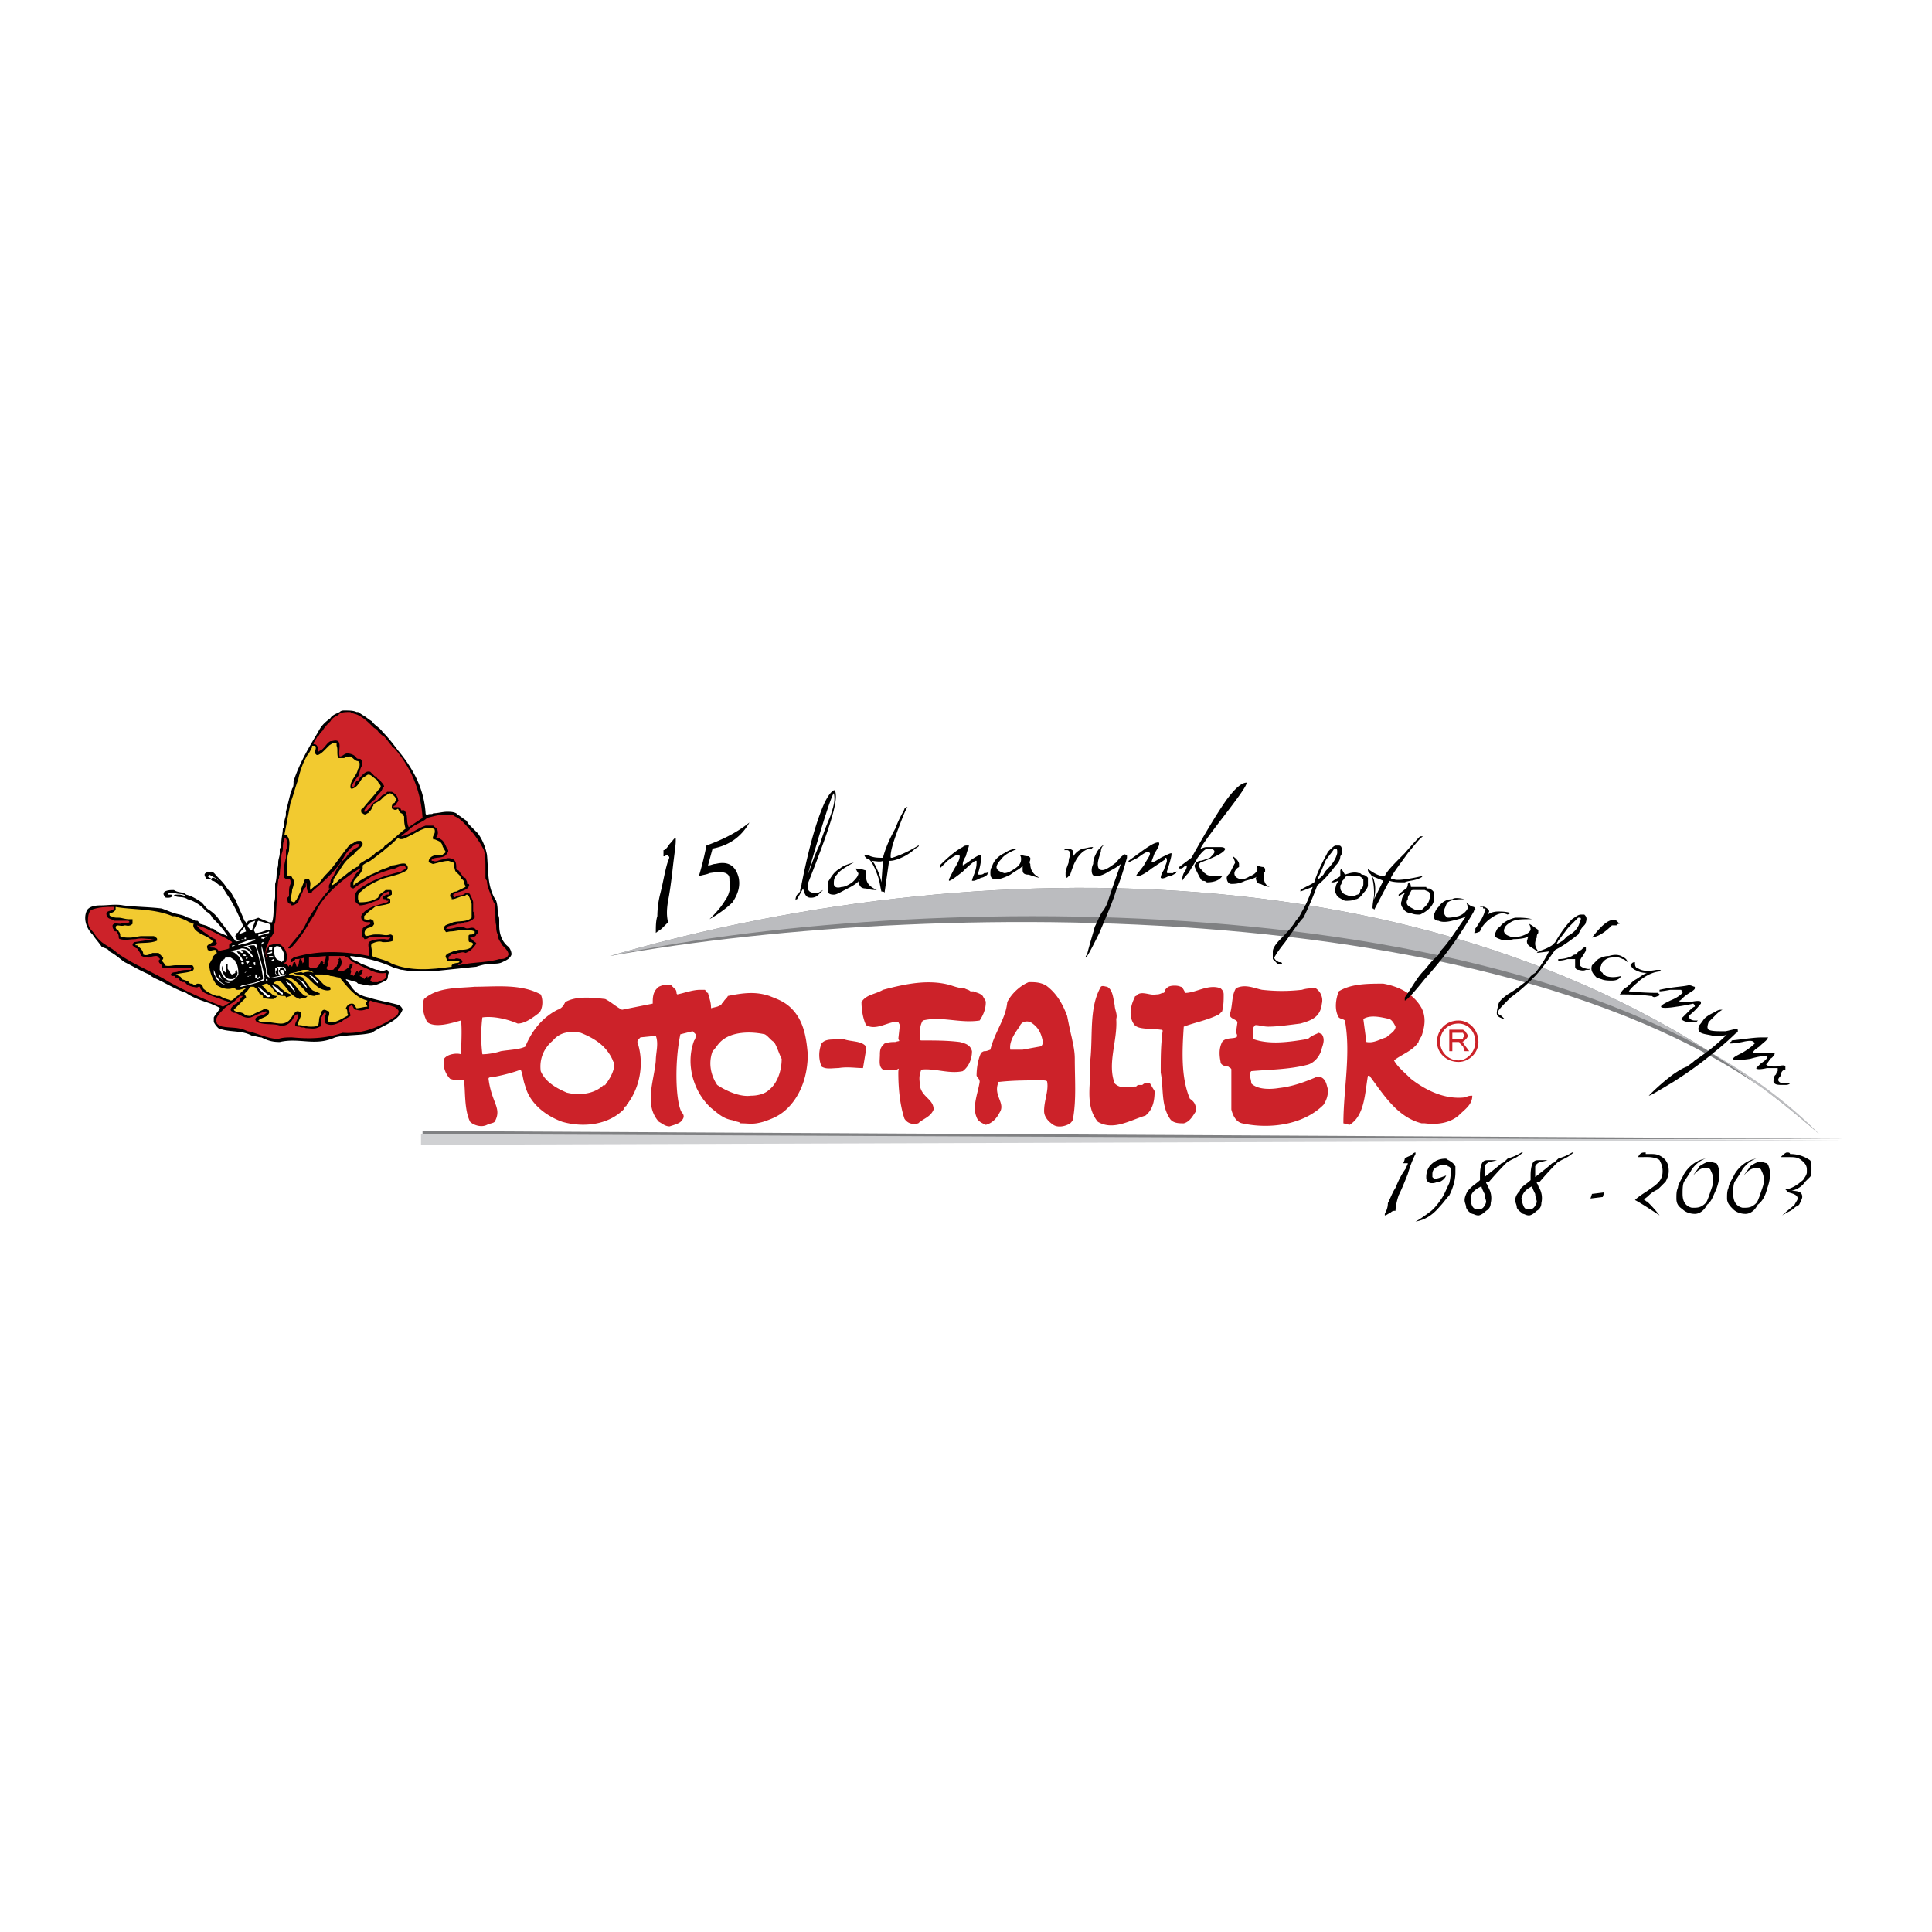 <svg xmlns="http://www.w3.org/2000/svg" width="2500" height="2500" viewBox="0 0 192.756 192.756"><g fill-rule="evenodd" clip-rule="evenodd"><path fill="#fff" d="M0 0h192.756v192.756H0V0z"/><path d="M181.496 113.145C156.23 89.105 94.218 89.411 60.838 95.383c38.433-11.178 88.502-10.718 120.658 17.762z" fill="#808183"/><path d="M33.889 71.037c.153-.153.306-.153.459-.153.459 0 .918 0 1.225.153h.153l.459.306c.306.153.612.459.918.612.306.459.766.613 1.072 1.072.613.613 1.072 1.225 1.531 1.837 1.531 1.838 2.603 3.829 2.756 6.278 0 0 0 .153.153.153.307-.153.459 0 .613-.153.459 0 .918-.153 1.378-.153.306 0 .612 0 .919.153l.153.153c.306.153.612.459.918.612 0 .153.153.307.306.46l.306.306.459.46c.459.612.766 1.378.919 2.144.153 1.531 0 3.215.918 4.593.153.459.153.918.153 1.378.153.153.153.459.153.612v.459c0 .919.307 1.685.919 2.144.153.153.306.459.306.766-.153.459-.613.612-.918.766-.307.153-.613.153-1.072.153-.459 0-1.072.153-1.531.307-1.531.153-2.909.306-4.44.459h-.766c-.766 0-1.378 0-2.144-.153-.306 0-.459-.152-.766-.152l-.306-.153c-1.378-.613-2.756-.919-4.134-1.072v.153c.306.306.612.306 1.072.612.459.153 1.072.46 1.531.612.153 0 .306 0 .459.153.153 0 .459-.153.612-.153a.475.475 0 0 1 .153.307c-.153.307 0 .612-.306.766-.613.306-1.225.612-1.837.459-.307 0-.613-.153-.919-.153l-.153-.152-1.072-.307c.153.307.459.459.459.612.459.766 1.072 1.072 1.837 1.226.919.306 1.991.459 3.062.766.153.152.306.306.306.459-.459 1.225-1.991 1.531-3.062 2.297-1.225.306-2.45.153-3.675.459-1.99.919-3.521 0-5.512.46-.766 0-1.225-.153-1.837-.46-.307 0-.612-.153-.919-.153-1.071-.611-2.297-.306-3.368-.766a2.099 2.099 0 0 1-.46-.612v-.459c.153-.307.46-.612.613-.919-.153-.153-.613-.306-.919-.459-.918-.307-1.837-.612-2.45-1.072-.919-.306-1.685-.766-2.603-1.225-.306-.153-.766-.307-1.072-.612-.766-.307-1.531-.766-2.45-1.225-.459-.306-.919-.766-1.531-1.072-.153-.306-.459-.306-.766-.459-.306-.459-.612-.766-.918-1.225-.613-.612-.918-1.531-.613-2.297.153-.459.766-.612 1.378-.612.766 0 1.531-.153 2.297 0 1.225.153 2.603.153 3.828.306.459.153.765.306 1.225.459s.919.153 1.378.459c.153 0 .459.153.765.307h.154c.153 0 .153.153.306.306.459.153.766.153 1.072.459.306 0 .459.153.613.306l1.072.459c-.459-.766-1.072-1.378-1.531-1.838a1.195 1.195 0 0 0-.612-.612c-.459-.612-1.225-1.072-1.837-1.225-.459-.307-.919-.153-1.225-.307h-.153c0-.153.153-.153.153-.153h.459l.612.153c-.306-.306-.766-.153-1.072-.306-.306 0-.613-.153-.766.153h.306s.153 0 .153.153c-.153.153-.307.153-.459.153-.153 0-.306 0-.306-.153-.153-.153-.153-.306 0-.459.306-.153.612-.153.918-.153.459.306.919.153 1.225.459.612.153 1.072.459 1.531.765.306.307.459.613.766.766.459.307.766.613 1.072 1.072.459.612 1.072 1.378 1.531 1.991.153.153.306 0 .459 0 0 0 .153-.153.306-.153h.306v-.153c-.153 0-.153 0-.153.153l-.766.153V93.7l-.153-.306.153-.307c.153 0 .153-.153.307-.306.153-.153.306-.306.306-.459-.459-1.071-.918-2.144-1.684-3.215-.153-.306-.307-.459-.46-.765h-.153c-.306-.153-.459-.46-.766-.46l-.153-.153H20.563c0-.153-.153-.306-.153-.459s.153-.153.306-.306c.153 0 .153.153.306 0 .306 0 .459.306.613.459.306.306.766.766.919 1.072.153.153.306.459.459.459.153.306.307.612.459.766.306.766.613 1.378.918 2.144.153.153.153.153.153.306.153-.153.153-.306.306-.306.459-.153.613-.153.918-.307.307.153.766.307 1.072.46h.306c.153-.46.153-1.072.153-1.531 0-.307.153-.613.153-1.072v-.918-.306c.153-.459.153-.919.153-1.378.153-.307.153-.613.153-.766 0-.307.153-.613.153-.919v-.459c.153-.153.153-.306.153-.459 0-.612.153-1.071.153-1.531.153-.153.153-.306.153-.612s.153-.612.153-.766v-.306l.459-1.837c0-.153.153-.306.153-.459.153-.153.153-.46.153-.766.613-1.838 1.531-3.369 2.45-4.9.307-.612.613-.918 1.225-1.378.161-.311.621-.464.927-.617z"/><path d="M33.889 71.19c.306-.153.612-.153 1.072-.153.153.153.459.153.766.306.612.306 1.072.766 1.531 1.225 0 0 .153.153.306.153.153.306.459.613.765.766.307.306.46.613.766.919 0 .153.153.153.306.306 1.685 1.991 2.603 4.287 2.756 6.891l-1.378.918c-.306-.613 0-1.225-.459-1.684h-.307c0-.153-.153-.307-.306-.307h-.306-.153c0-.153.153-.153.153-.153l.153-.153c0-.153.306-.306.153-.459 0-.306-.306-.612-.612-.766h-.459c-.153.153-.307.306-.459.306l-.612.613a1.2 1.2 0 0 0-.613.612l-.459.459h-.153c0-.306.307-.459.307-.612.306-.153.459-.459.765-.613.153-.459.766-.766.766-1.225h.153c0-.307-.306-.459-.459-.766-.153 0-.306-.153-.306-.307h-.156l-.459-.459c-.459-.153-.765.306-1.071.612a.33.33 0 0 1-.307.307c-.153.153-.153.459-.306.612-.153 0-.153-.153-.153-.153.153-.306.306-.612.612-.919.153-.306.153-.612.306-.918.153-.306.153-.459 0-.766-.153-.153-.306 0-.459-.153-.153-.306-.612-.459-.919-.459-.306 0-.459.306-.765.306-.153-.459.153-1.225-.153-1.531-.306-.153-.459 0-.766 0-.306.153-.459.459-.765.766-.153.153-.307.153-.46.306 0-.306 0-.612-.306-.766h-.153V74.1c.153-.153.153-.307.306-.459 0-.153.153-.153.153-.153.153-.306.307-.459.46-.612.153-.306.459-.612.765-.919.153-.306.459-.459.766-.612l.153-.155z" fill="#cc2229"/><path d="M31.132 74.406h.307c.153.153 0 .459 0 .612v.153l.153.153h.153c.307-.153.46-.306.613-.459l.459-.459c.153-.153.306-.153.306-.306h.459v.306c.153.306 0 .766.153 1.225h.613c.153-.153.459-.153.612-.153.306.153.459.459.766.459.153.153.153.153.153.306s0 .306-.153.459c-.153.765-.766 1.072-.766 1.837 0 .153.153.153.153.153.612-.153.766-.766 1.072-1.072l.459-.306c.306-.153.612.306.918.459.153.153.153.306.306.459.153.153.153.307 0 .46l-.153.153c-.459.613-1.072 1.225-1.531 1.837-.153 0-.153.153-.153.153 0 .153 0 .306.153.306.153.153.306.153.459 0 .153 0 .153-.153.153-.153.306-.153.306-.459.459-.612v-.153c.306-.153.612-.306.766-.459l.306-.306c.307-.154.46-.307.613-.307a1.2 1.2 0 0 1 .613.612c0 .153-.153.153-.153.307-.306.153-.306.306-.306.459v.153h.153c0 .153.306.153.459 0l.153.306.153.153c.153 0 .153.153.307.307 0 .459 0 .766.153 1.225-.612.46-1.225 1.072-1.837 1.531-.153.153-.307.153-.307.307-.306.153-.459.459-.765.459-.459.612-1.072.766-1.684 1.225 0 .153-.153.306-.307.306-.153.153-.306.153-.459.307-.46.306-.766.612-1.225.918-.306.306-.459.459-.766.613v-.153c.153-.153.153-.307.153-.459l.919-1.378a3.567 3.567 0 0 1 1.072-1.071c.306-.459.766-.613.919-1.072 0-.153-.153-.153-.153-.306h-.306c-.307 0-.459.306-.766.306-.919 1.072-1.531 2.144-2.45 3.062-.306.307-.459.612-.766.919-.306.153-.612.459-.766.612-.153-.306.153-.612-.153-1.072h-.305c-.153 0-.153.153-.153.153l-.306.766v.153l-.459.919c-.153.153-.153.306-.306.306l-.306-.153c0-.306.153-.766.153-1.072.153-.459.306-.919 0-1.225 0-.153-.153-.153-.307-.153h-.153c-.153-.307 0-.612 0-.919v-.459-.46c0-.306.153-.612.153-.765 0-.459.153-.918-.153-1.378l-.153-.153h-.153l.612-3.215c.306-.766.459-1.531.766-2.297.153-.766.459-1.685.919-2.45.153-.153.306-.459.459-.766v-.153h-.001z" fill="#f2ca30"/><path d="M9.083 90.789c.766-.306 1.531-.306 2.144-.306h.153v.153c-.153.306-.612.153-.766.459 0 .153 0 .306.153.459.153.153.459.153.612.307H12.757s.153 0 .153.153c-.306.153-.612 0-.918.153-.306 0-.613-.153-.766.153 0 .153 0 .307.153.459 0 .153.153.153.307.153 0 .153.153.306.153.459 0 .153 0 .306.153.306.459.153 1.071 0 1.531 0 .612-.153 1.072 0 1.684 0h.153l-1.991.306c-.153.153-.153.306-.153.306.153.153.307.307.459.307l.306.459s0 .153.153.306c.306.153.459.153.766.153.306-.153.612-.153.766-.153l.306.307-.153.153s0 .153.153.306c.153 0 .153.307.306.46h2.756c.153 0 0 0 0 .152-.459 0-.919 0-1.225.153s-.612 0-.766.307c0 0 0 .153.153.153h.306v.152c.153 0 .306 0 .306.153.153.153.306.307.459.307h.153l.307.306.459.153c.153 0 .46.153.613 0h.153c0 .307.306.459.459.612.612.307 1.225.46 1.991.766.153 0 .306.153.612.153-.306.153-.459.307-.766.459-1.991-.766-3.675-1.531-5.359-2.449-1.684-1.072-3.521-1.685-5.206-2.91-.613-.612-1.378-.766-1.991-1.531-.153-.153-.307-.459-.459-.612-.306-.306-.459-.613-.459-1.072.003-.304.003-.763.309-1.07z" fill="#cc2229"/><path d="M24.548 98.599c-.459.306-.612.612-1.072.919-.153.152-.306.306-.459.306-.306-.153-.612-.153-1.072-.459h-.306c-.153 0-.307-.153-.459-.153-.306-.153-.612-.307-.919-.612 0-.153 0-.153-.153-.307 0-.153-.306-.153-.459-.153-.154.153-.307.153-.46 0-.153 0-.306 0-.306-.152l-.306-.153-.459-.153a.33.33 0 0 0-.306-.306c-.153-.153-.153-.153-.306-.153.459-.153 1.072-.153 1.531-.307a.33.33 0 0 0 .306-.306s0-.153-.153-.307H17.506c-.307 0-.766.153-1.072 0 0-.153-.153-.306-.306-.459.153-.153.153-.153.153-.306l-.459-.459h-.612c-.306.153-.612.306-.918.153 0-.459-.307-.612-.613-.919h-.153v-.153c.612-.153 1.378 0 2.144-.306v-.153c0-.153-.153-.153-.306-.306h-1.225c-.306 0-.766.153-1.225.153-.306 0-.612 0-.918-.153 0-.153 0-.307-.153-.459 0-.153-.307-.153-.307-.459.154-.306.46 0 .919-.153.153 0 .459.153.766-.153v-.459h-.306c-.459 0-.766-.153-1.072-.153-.307 0-.459 0-.766-.153 0 0-.153 0-.153-.153V91.1c.306 0 .459-.153.612-.307v-.306c1.838.306 3.829.153 5.666.918h.306c.306.153.918.306 1.378.613.153 0 .306.153.459.153-.153.153 0 .459.153.612.459.459 1.225.613 1.685 1.072 0 0 0 .153.153.153h-.156c-.153.153-.306.153-.459.306-.153.153 0 .307 0 .459.306.153.459 0 .766 0l.153.306c-.153.153-.459.306-.459.613-.153.153-.153.306-.306.459 0 .766.306 1.531.766 2.144.459.307 1.072.46 1.531.307h.306c0 .153.153.153.306.153.305-.003.458-.156.764-.156zm.46-.154h.306c.306.153.459.459.612.766h.153l.153.153v.153c.306.152.766.152 1.071.152.153-.152.307-.152.307-.306-.307 0-.459-.153-.612-.307-.46-.153-.613-.612-.919-.766l.459-.153c.153 0 .153 0 .307.153.306.153.459.612.766.766.153.307.459.307.766.307.153 0 .153.153.153.153l.459-.153v-.153c-.306-.153-.459-.153-.766-.459-.306-.153-.459-.613-.919-.613v-.152c.153 0 .153 0 .307-.153.153 0 .306 0 .459.153.613.612.919 1.378 1.838 1.684.306-.152.612 0 .766-.306h-.153c-.153 0-.307-.153-.459-.307-.459-.459-.766-1.071-1.378-1.378 0 0-.153 0-.306-.153h.306c.459 0 .918.46 1.225.766l.459.46c.307.459.612.612 1.072.612.153-.153.306-.153.459-.153 0-.153 0-.153-.153-.153-.153-.153-.459-.153-.612-.306-.306-.307-.459-.613-.612-.766-.153-.307-.307-.307-.307-.46-.306-.152-.459-.152-.765-.152-.306-.153-.613 0-.613-.153s.613-.153.919-.307c.153 0 .306-.153.612-.153.307 0 .459 0 .612.153.153 0 .153 0 .307.153-.307-.153-.612-.153-1.072 0-.153-.153-.459 0-.765 0h-.153c.153.153.306.153.459.153.459 0 .766.153 1.072.459.306.307.613.612 1.072.919.307.153.766.306 1.072.153v-.153c0-.153-.153-.153-.306-.153-.459-.153-.766-.766-1.225-1.071v-.153h.766c.306.153.459 0 .765.153.306 0 .613.152.919.152.765.919 1.531 1.991 2.756 2.297 0 .153-.153.153-.153.307s.153.153.153.306c-.307 0-.766.153-1.072.153-.153-.153-.153-.459-.459-.459-.306 0-.46.153-.613.459.153.153.153.307.153.46 0 .152.154.152 0 .306-.612.307-1.225.766-1.837.612-.307-.306.153-.612 0-1.071-.153 0-.307-.153-.459-.153s-.306.153-.306.307v.152c-.307.307-.153.613-.307 1.072-.153.153-.459.153-.766.153-.459 0-.766-.153-1.225-.153v-.153c0-.306.306-.612.306-1.071-.153-.153-.306-.153-.459-.153-.306.153-.459.612-.766.919a1.174 1.174 0 0 1-.766.306c-.459 0-1.071-.153-1.531-.153-.306 0-.612 0-.766-.152.307-.307.919-.307 1.072-.766 0-.153 0-.307-.153-.307-.153-.153-.306-.153-.459 0-.307.153-.766.307-1.225.612-.153 0-.459 0-.613-.153-.306-.306-.918-.152-1.071-.459l1.225-1.225c0-.153-.153-.307-.153-.307 0-.153.307-.307.459-.612-.002-.001-.002-.001.152-.155z" fill="#f2ca30"/><path d="M28.53 97.221c0 .153.153 0 .153 0-.306.153-.153 0-.306.153-.307 0-.766.152-1.072.152h-.306c-.307 0-.307-.152-.46-.306v-.46c-.153-.765-.459-1.531-.459-2.45 0-.153 0-.306.153-.306h.153c-.153.153-.306.153-.306.306s.153.307.153.613c.306.766.306 2.297.612 2.45 0 .152.153.152.153.152.306 0 .612-.152.918-.152-.153-.153-.153-.307-.153-.46v-.306s-.153 0-.153.152c-.153.153-.153.307 0 .46-.153 0-.153-.153-.153-.153v-.459c.153 0 .153-.153.307-.153H28.223c.153 0 .307.153.307.459v.308z" fill="#fff"/><path d="M28.53 96.914c-.153-.153-.153-.153-.153-.306-.153-.153-.307-.153-.307 0-.153 0-.153 0-.153.152-.153 0-.153.153 0 .307 0 0 0 .153.153.153.153.153.153.153.307 0 .153 0 .153 0 .153-.153v-.153z"/><path d="M28.376 83.593h.153s0 .153.153.307c0 .306 0 .612-.153.918v.765c-.153.613-.307 1.226-.153 1.991.153.153.306.153.459.153.153 0 .153.153.153.306v.153c-.153.306-.153.612-.153.918v.306l-.153.153v.153c0 .153 0 .459.306.459 0 0 0 .153.153.153s.459-.153.612-.307a7.46 7.46 0 0 1 .459-1.071c0-.153.153-.307.307-.459v-.459c.153.307 0 .766.306 1.072.153 0 .306 0 .306-.153 1.225-1.072 2.297-1.991 3.062-3.216.306-.612.766-1.225 1.378-1.531h.307l-.153.307c-.612.306-.918.612-1.225 1.071l-.459.46c-.306.459-.612.918-.766 1.378-.153.153-.306.306-.306.612l-.153.307v.306h.153c-.918.919-1.531 1.991-2.144 2.909l-.459.919c-.459.766-1.072 1.378-1.531 1.991 0 0-.153.153 0 .153h.153c.766-.766 1.378-1.685 1.99-2.756.153-.153.153-.307.307-.459.153-.306.306-.459.306-.613.918-1.684 2.603-3.062 4.288-4.134h.153l-.459.459c-.153.153-.153.307-.306.46 0 .153-.153.306-.306.459v.459a.474.474 0 0 0 .306.153c.613-.459 1.225-.766 1.837-1.225.766-.307 1.531-.612 2.297-.766.306-.153.612-.307.919-.307.153.153.153.153.153.307-.153.153-.306.153-.459.306-1.225.306-2.296.613-3.368 1.225-.459.306-1.226.612-1.226 1.225v.459c.153.306.307.306.46.459.612 0 1.225-.307 1.684-.459.153 0 .306-.153.306-.153.153-.307.306-.613.613-.613.153-.153.306-.153.306-.153v.306h-.153s-.153 0-.307.153c0 0-.153 0-.153.153s.153.153.307.153c0 .153.153.153.153.153h.153l-.153.153c-.918.307-2.144.46-2.603 1.378 0 .153 0 .306.153.459.153.153.459.153.612.153.153 0 .153 0 .153.153-.153.153-.459.153-.765.459 0 .306-.153.612 0 .918 0 0 .153 0 .153.153.153 0 .307 0 .459-.153.766-.153 1.378 0 2.144 0-.153.307-.459.153-.613.153-.459 0-1.071 0-1.531.306-.153.459.153.919 0 1.378-2.297-.459-5.053-.612-7.503.153-.153.153-.306.153-.306.306v.153h.153c.153-.153.306-.153.306-.306.306 0 .612 0 .918-.153v.459c-.153 0-.153.153-.153.153l-.153-.459h-.153c-.153.306 0 .612-.307.766l-.153-.459h-.153l-.153.459-.153-.153c-.153 0-.153 0-.153.153l-.306-.307h-.153c0-.153.153-.153.153-.153.153-.459.153-1.072-.307-1.531-.306-.306-.459-.306-.766-.306 0 0-.459.153-.612.153l-.153.307c-.153.153-.153.306-.153.612 0 .153.153.306.153.459-.153-.153-.153-.307-.153-.307-.153-.612.153-1.072.307-1.531 0 0 .153 0 0 0 .153-.307.306-.459.459-.766 0-.306 0-.766.153-1.071.153-1.378.153-2.91.307-4.288.153-.153 0-.306.153-.459 0-.612.153-1.225.153-1.837 0-.306.153-.459.153-.766s0-.612.153-.918v-.148z" fill="#cc2229"/><path d="M20.874 87.268l.306.153c.153.153.459.153.613.459l.459.46-.153-.153-.459-.459-.307-.153h-.153l-.153.153c0-.153 0-.153-.153-.153l-.153-.153c-.001-.001.153-.001.153-.154z" fill="#fff"/><path d="M42.616 81.603c.613-.153 1.072-.307 1.685-.307h.459c.306 0 .459 0 .612.153.766.306 1.225 1.072 1.837 1.685.459.612.766 1.071 1.072 1.684.153.612.153 1.225.153 1.684v1.072c0 .153.153.306.153.306 0 .613.306 1.072.459 1.685.153.153.153.459.307.612v.307c.153.612 0 1.225.153 1.837 0 .307 0 .613.153.919 0 .459.307.766.46 1.072.306.307.612.613.612.919-.153.459-.612.459-.919.459-1.072.306-2.144.306-3.215.459l-.918.153c.153-.153.306-.153.459-.306 0-.153-.153-.306-.153-.306-.153 0-.459-.153-.612 0h-.613v-.153c0-.153.153-.153.306-.306s.306 0 .613-.153c.306 0 .459-.153.766 0 .459-.153.765-.459 1.071-.918 0-.153-.153-.153-.306-.306 0-.153-.306-.153-.306-.307.306 0 .612-.153.612-.306l.153-.153c0-.153 0-.306-.153-.306l-.153-.153c-.307-.153-.459 0-.766 0-.153 0-.307-.153-.613-.153-.459 0-1.072.306-1.531.153 0 0 .153 0 .153-.153.306-.153.766-.153 1.072-.306.306 0 .459 0 .612-.153.459 0 .766-.153 1.072-.46 0-.153 0-.459-.153-.612v-.919c0-.153-.153-.459-.306-.765 0-.153-.306-.153-.459-.153-.307.306-.613.153-.919.306-.153.153-.153.153-.307 0v-.153c.307-.306 1.226-.306 1.531-.766 0-.153.153-.153 0-.306h-.153v-.153c0-.153-.153-.306-.153-.459h-.154l-.459-.613c0-.153-.306-.153-.306-.306 0-.307 0-.766-.307-.919a.975.975 0 0 0-.918 0c-.459 0-.766.307-1.072.153h-.153v-.153c.459-.306 1.225 0 1.531-.612.153-.153.153-.306 0-.459-.153-.306-.306-.765-.612-.918-.153-.153-.307-.153-.459-.153 0-.153.153-.306.153-.459 0-.153 0-.46-.306-.613l-.153-.153h-.766c-.919.306-1.531.918-2.45 1.071.307-.306.613-.459.919-.766.461-.462 1.226-.615 1.685-1.074zM19.649 92.32c1.071.307 2.144.919 3.062 1.378.153.153.306.153.459.306-.153.153-.307.153-.307.306v.307c-.306.153-.766.153-1.071.306 0-.153-.153-.306-.307-.306-.153-.153-.459 0-.612-.153.306-.153.612 0 .766-.306 0-.153-.153-.306-.153-.459-.459-.153-.766-.459-1.225-.766-.153-.153-.459-.306-.612-.613z" fill="#cc2229"/><path d="M39.707 83.593c.306.307.766 0 1.072-.153.766-.306 1.531-1.071 2.45-.766.153 0 .153.153.153.307 0 .306-.306.459-.153.766h.153c.306.153.613.153.766.612 0 .153.153.306.306.612 0 .153-.153.153-.306.307-.459 0-.918 0-1.225.306-.153.153-.153.307-.153.46.153 0 .306.153.459.153.612-.153 1.072-.306 1.531-.306l.459.153c.153.153 0 .459.153.612 0 .459.459.459.612.919 0 .153.306.153.306.459 0 .153.154.307.154.459l-.919.459c-.307 0-.459.153-.613.306 0 .153 0 .306.153.306v.153c.459 0 .766-.307 1.225-.307.154 0 .154-.153.307-.153.306.153.306.612.459.918v1.378c-.459.46-1.225.307-1.837.46-.306.153-.459.153-.766.306l-.153.153c0 .153 0 .306.153.459 0 .153.307 0 .459 0 .459 0 .919-.153 1.378-.153.307 0 .766 0 1.072.153v.153s-.153.153-.307.153c-.153 0-.306 0-.306.153v.306c0 .153 0 .306.153.306s.153 0 .306.153c0 .153-.153.153-.153.306-.306.306-.766.306-1.225.306-.153 0-.459.153-.613.153-.306.153-.612.153-.766.459 0 .153.153.307.153.459.306.153.612 0 .919 0h.306v.153c-.153.153-.459 0-.766.306v.153c-2.144.306-4.134.459-5.972-.307-.766-.459-1.378-.459-1.991-.766v-.459c0-.306-.153-.613 0-.766.306-.153.766-.306 1.072-.153.459 0 .766 0 1.072-.153v-.307c0-.153-.153-.306-.307-.306-.459.153-.766 0-1.072 0h-.459c-.306 0-.612.153-.918.153-.153-.153-.153-.459 0-.613.153-.306.612-.153.766-.459.153-.153 0-.306 0-.459-.153 0-.153-.153-.307-.153-.306.153-.459 0-.612 0v-.306l.307-.306c.306-.307.612-.459.765-.612.459-.153.918-.153 1.378-.307.153 0 .153-.153.153-.153v-.306c-.153-.153-.306 0-.306-.153l.459-.306V89.1c0-.153 0-.306-.153-.306h-.459c-.154.153-.459.306-.613.459l-.153.306c-.459.306-1.072.459-1.685.459h-.153c-.153-.153-.153-.306-.153-.459v-.153c0-.306.306-.459.306-.459.613-.612 1.378-.919 1.991-1.225.918-.306 1.99-.459 2.603-.918.153-.307 0-.46-.153-.613-.306-.153-.918.153-1.378.153-.459.307-.919.307-1.378.613-.766.306-1.685.766-2.45 1.378v-.307c.153-.459.766-.766.919-1.378v-.307c.153-.153.459-.306.765-.459.459-.307.766-.612 1.225-.919.307-.306.766-.612 1.072-.918.157-.148.31-.301.463-.454z" fill="#f2ca30"/><path d="M25.008 92.015l.459-.153s-.307.766-.307.918h-.153c-.153-.153-.306-.306-.306-.459l.307-.306zM25.773 91.861l1.072.306.153.153v.459h-.306c-.459.153-.766.306-1.225.306l-.153-.306c.306-.459.306-.764.459-.918zM24.395 92.474l.153.459-.765.306.612-.765zM23.17 94.311h.306l-.306.153v-.153zM25.773 93.239c.46-.153.766-.153 1.072-.306v.153l-1.072.307v-.154zM23.783 94.158c.612-.153 1.072-.459 1.685-.459 0 0 0 .153-.153.153s-.306.153-.459.153c-.306.153-.612.153-1.072.306l-.001-.153zM23.017 94.924c.307-.153.766-.153 1.072-.306.153 0 .306 0 .612.153.153.153.459.459.612.766h-.153c-.153-.153-.306-.459-.612-.612 0-.153-.153-.153-.306-.153h-.153v.153c.153 0 .153 0 .153.153h-.153s-.153-.153-.307-.153h-.153c.153.306.46.459.613.918h-.153c-.153-.153-.153-.153-.153-.306-.307-.307-.612-.613-.919-.613zM26.08 93.545l.612-.153c-.153.153-.306.153-.459.306-.153-.153-.153 0-.153 0v-.153z" fill="#fff"/><path d="M24.242 94.464c.306-.153.766-.153 1.072-.306.306 0 .306.153.306.306.306 1.072.613 1.991.766 3.062 0 .153 0 .307-.153.307-.766.306-1.531.459-2.144.612h-.153s.153-.153.306-.153c.766-.153 1.531-.306 1.991-.612 0-.459-.153-.919-.153-1.225-.153-.307-.459-1.991-.612-1.991 0 0 0-.153-.153-.153s-.459 0-.612.153c.153 0 .306.153.459.459-.308-.305-.614-.459-.92-.459zM22.558 95.536H23.017l.459.306c0 .153 0 .153.153.306.153.46.153.766.153 1.072-.153.306-.459.612-.766.612-.153 0-.306 0-.459-.153-.307-.153-.46-.612-.613-.919 0-.459 0-.918.459-1.071.002 0 .002-.153.155-.153z" fill="#fff"/><path d="M24.242 95.23h.153c.153 0 .153.153.153.153h-.153s-.153 0-.153-.153z" fill="#fff"/><path d="M22.251 96.302v.307c0 .306.153.306.307.459v-.154-.766h.153v.46c0 .152.153.152.153.306.153.153.153.307.307.307l.306-.153v-.153l.153-.153v.153c.153.153 0 .307 0 .46-.153.152-.306.306-.459.306h-.153c-.459 0-.612-.306-.766-.612s-.154-.614-.001-.767z"/><path d="M21.333 96.914v-.153c.153.307.153.613.46.919 0 0-.153 0 0 0 .153.307.459.459.766.612H23.018h-.306c-.306 0-.613-.153-.766-.306-.153-.153-.459-.307-.459-.612-.154-.153-.154-.307-.154-.46zM24.548 95.536h.153c0 .153-.153.153-.153.153v-.153zM26.845 94.464h.459c-.153 0-.153.153-.153.306h-.306v-.306zM24.089 95.996h.153c.153 0 0 .153.153.153 0 0-.153 0-.153.153l-.153-.153v-.153z" fill="#fff"/><path d="M21.792 97.221h.153c0 .153.153.459.306.612.153 0 .307.153.459.153h.306c-.306.152-.459 0-.766-.153-.152-.153-.458-.459-.458-.612zM27.458 94.464c.153-.153.459 0 .459 0 .306.306.306.459.459.766 0 .306 0 .612-.307.766 0-.153-.153 0-.153-.153-.459-.153-.459-.306-.613-.918.001-.154.001-.307.155-.461zM24.548 95.842h.306v.153l-.153.153-.153-.153v-.153zM26.692 95.077l.459-.153v.153l-.459.153v-.153zM25.314 95.842h-.154.154zM24.854 96.302l.153-.153c.001.153-.153.153-.153.153h-.153.153zM25.314 95.996h.153v.306c-.153 0-.153-.153-.153-.153v-.153zM24.242 96.608h.306-.306zM26.845 95.383h.306s.153 0 .153.153h-.459v-.153zM24.854 96.455h.306s-.153 0 0 0c-.153.153-.306.153-.306.153-.152 0 0 0 0-.153zM24.395 97.067l.153-.153c0 .153-.153.153-.153.153zM26.999 95.842c.153 0 .153-.153.306-.153v.153h-.306zM25.467 96.608h.153-.153zM24.854 97.067h.307-.307zM24.702 97.374h.153l.153-.153v.153h-.153c-.153.152-.153 0-.153 0zM25.62 97.221h.153-.153v.305h.153l.153-.152c.153.152 0 .152 0 .152-.153.153-.153.153-.306.153 0-.153-.153-.153-.153-.153v-.306h.153v.001zM28.07 96.761h.153l.153.153v.153l-.153.153-.153-.153-.153-.153c0-.153.153-.153.153-.153z" fill="#fff"/><path d="M30.826 95.536l1.684-.153c0 .153 0 .307-.153.613v.153h-.153s.153-.153 0-.153c0-.153 0-.153-.153-.153-.153.306-.307.766-.766.766-.153 0-.307 0-.459-.153v-.92z" fill="#cc2229"/><path d="M26.539 97.68c.153 0 .153 0 .153.153h-.153v-.153zM25.773 98.445c.46.307.766.766 1.226.919-.153.153-.307.153-.46 0l-.459-.46c-.154-.152-.307-.305-.307-.459z" fill="#fff"/><path d="M32.817 95.383h1.531c.153 0 .153.153.306.153.307.153.46.459.613.459l.919.459c.765.306 1.378.766 2.297.612v.459c-.154.307-.613.307-.766.46h-.612l-.153-.153.153-.459h-.153l-.306.152v-.152l-.307.306-.153-.153-.306-.152c.153-.153.306-.307.306-.613h-.153c-.153 0-.306.307-.306.307-.153 0 0 0 0 0 0-.153 0-.153-.153-.153l-.306.46-.153-.153h-.153c0-.153.153-.307 0-.46.153-.306.306-.459.153-.612h-.153c-.153.153 0 .307-.307.46a1.174 1.174 0 0 1-.765.306h-.153v-.153c.153-.152.153-.306.306-.459 0-.153.153-.459-.153-.766 0 .153-.153.153-.153.153.153.153 0 .306 0 .459 0 0-.153.153-.153.307-.307 0-.153.306-.459.306h-.459s0-.152-.153-.152c.153-.153.307-.46.153-.613.153-.153.153-.306.153-.306l-.002-.309zM23.936 99.364h.306c-.153.153-.306.306-.306.459-.153.153-.307.153-.307.307-.153 0-.306.153-.459.306 0 0-.153.153-.153.307 0 0 0 .153.153.153 0 .153.153.153.306.153.459.152.918.612 1.531.459.459-.153.918-.459 1.531-.612.153.153 0 .153-.153.306-.306.153-.766.153-.918.46 0 .153.153.306.153.306.766.307 1.531.153 2.144.307.459.153.918 0 1.225-.307.306-.306.306-.612.612-.766.153 0 .153 0 .153.153 0 .307-.306.612-.306.919 0 .153.306.153.459.153.153.152.306 0 .612.152.459 0 .919.154 1.378-.152.153 0 .153-.153.153-.307v-.612c.153-.153.153-.307.306-.459h.153v.152c-.153.307-.153.766 0 .919.613.307 1.072 0 1.531-.153.307-.306.766-.459.919-.612 0-.306-.153-.459-.153-.766v-.153c.153 0 .153-.152.306-.152.153.152.153.459.459.459.459.153.919 0 1.225-.153 0-.153.153-.306 0-.306 0-.153-.153-.153 0-.153 0-.153 0-.153.153-.307.766.307 1.532.307 2.297.612.153 0 .306.153.459.307.153.153 0 .459-.153.612-1.531 1.072-3.369 1.838-5.359 1.685-1.837.612-3.369.612-5.053.459-.459 0-.919 0-1.378.153-1.072 0-2.144-.612-3.062-.766-.919-.459-1.685-.307-2.45-.459-.153 0-.459-.153-.612-.307 0-.153-.153-.306 0-.612s.459-.612.766-.919c.306-.306.766-.459 1.072-.766l.46-.459z" fill="#cc2229"/><path d="M27.151 98.292c.459.153.766.612 1.072.766v.153c-.153 0-.153 0-.306-.153a1.848 1.848 0 0 1-.766-.766zM28.53 97.833c.153.153.306.306.459.306.153.307.306.46.459.766-.153 0-.306-.306-.613-.612-.152-.154-.305-.307-.305-.46zM29.601 97.68c.153-.153.307.153.459.153.306.153.459.459.613.766-.307-.153-.46-.612-.919-.919h-.153zM30.673 97.221c.459 0 .766.459 1.071.766v.152c-.305-.153-.612-.765-1.071-.918z" fill="#fff"/><path d="M61.297 106.102c0 .766-.459 1.531-.918 2.144 0 .153-.153-.153-.153 0-.919.919-2.45 1.072-3.675.766-1.072-.459-2.144-1.072-2.603-2.144-.153-1.226.306-2.297 1.225-3.062.766-.919 1.837-.919 2.756-.766 1.531.612 2.603 1.378 3.216 2.756-.001.152.152.152.152.306zm16.69-.46c0 1.226-.459 2.45-1.225 3.062-.459.46-1.225.613-1.838.613-1.072.152-2.449-.46-3.368-1.072-.613-.919-.919-2.144-.459-3.369.306-.306.459-.612.766-.918 1.072-1.072 3.062-1.072 4.44-.766.306.152.613.612.918.766.307.459.46 1.071.766 1.684zm2.603-.459c0 1.99-.613 3.981-1.991 5.359-.766.766-1.531 1.072-2.45 1.378-1.072.306-1.378.153-2.297.153 0-.153-.459-.153-.766-.307-.918-.152-1.377-.612-2.144-1.225-1.684-1.531-2.603-4.287-1.684-6.737.153-.153.153-.46.153-.612l-.306-.307-1.225.307c-.613 2.909-.459 6.891.153 7.809.306.307.153.613 0 .766-.153.307-.766.459-1.225.612-.459 0-.765-.306-1.072-.459-1.531-1.685-.459-4.134-.306-6.125 0-.766.306-1.685 0-2.45l-1.531.153c-.153.153-.306.307-.306.46.766 2.297.153 4.746-1.072 6.277 0 0 0 .153-.153.153l-.153.307c-1.531 1.53-3.98 1.837-6.125 1.225-1.684-.612-3.215-1.837-3.675-3.521-.153-.46-.153-.46-.306-1.226 0-.152 0 0-.153-.459-.766.307-1.99.612-2.909.766-.153 0-.306 0-.306.153.306 2.45 1.378 2.909.613 4.287-.153.153-.46.153-.766.306-.613.307-1.378 0-1.685-.306-.613-1.225-.459-3.216-.613-4.134-.612 0-.918 0-1.378-.153-.459-.46-.766-1.226-.612-1.991.306-.459 1.225-.612 1.684-.459 0 0 .153-2.756 0-3.368-1.072.306-2.603.765-3.369.152-.306-.612-.612-1.531-.306-2.297 1.378-1.225 3.522-1.071 5.053-1.225 2.144 0 4.593-.307 6.584.766.306.612.153 1.531-.153 1.838-.613.459-1.378 1.071-2.144 1.071-1.072-.459-2.45-.766-3.522-.612a14.77 14.77 0 0 0 0 3.675c.613 0 1.378-.153 1.838-.307.919-.152 1.837-.152 2.45-.459.613-1.531 1.684-2.909 3.215-3.675.459-.153.613-.459.766-.766 1.072-.612 2.604-.459 3.981-.307.612.307 1.071.766 1.684 1.072l3.062-.612c0-.612 0-1.226.612-1.685.307-.153.919-.307 1.225-.153l.459.46c.153.306 0 .306.153.459.766-.153 1.531-.459 2.297-.459h.459c.153.152.153.306.306.306.153.612.306.919.306 1.531l.613-.153s.459-.152.459-.306l.153-.153c.153-.307.307-.307.459-.612 1.531-.307 2.756-.46 4.134 0 .766.306 1.225.459 1.837.919 1.535 1.225 1.842 3.062 1.995 4.9zm5.819-.459l-.307 1.837c-.766 0-1.531-.153-2.45 0-.612 0-1.225.153-1.684-.153a2.98 2.98 0 0 1 0-2.297c.459-.612 1.531-.306 2.144-.459.766.307 1.837.153 2.297.766v.306zm11.943-4.747c0 .766-.307 1.378-.611 1.838-1.991.306-3.829-.46-5.666 0-.307.459-.307 1.071-.307 1.684 0 .307 0 .307.307.307 1.225 0 2.45 0 3.675.153.612.152 1.072.306 1.225.918 0 .766-.307 1.531-.919 1.991-1.378.306-2.756-.307-4.134-.153-.306.766-.153 1.072-.153 1.531.153 1.225 1.378 1.378 1.378 2.45-.306.765-1.072.919-1.531 1.378-.613.152-1.072 0-1.378-.459-.459-1.379-.613-3.062-.613-4.594 0-.46.153-.46-.153-.307h-1.378c-.459-.307-.306-.919-.306-1.531s.153-.766.459-1.072c.46-.152.766-.152 1.072-.152.459-.153.459 0 .306-.307l.153-1.378-.153-.307c-.918-.152-2.144.919-3.215.307-.307-.612-.459-1.531-.459-2.297.459-.766 1.378-.766 2.144-1.225 2.297-.613 4.594-1.072 6.737-.46.459.153.919.307 1.378.307.307.153.459.153.613.306h.306c.307.153.613.153.918.46.152.305.305.458.305.612zm5.666 3.828v.306a.33.33 0 0 1-.307.307l-1.684.307h-1.225c-.154-.766.459-1.685.918-2.297.152-.46.613-.612 1.072-.46.767.459 1.073 1.071 1.226 1.837zm3.214 1.837c0 1.991.154 3.981-.152 5.818 0 .307-.154.46-.307.613-.459.306-1.225.459-1.684.152-.459-.306-.92-.766-.92-1.377 0-1.072.461-1.991.307-2.91 0-.152-.307-.152-.611-.152-1.379 0-2.758 0-4.135.152-.154 0-.154 0-.154.153-.459 1.226.766 1.991.154 2.909-.307.613-.766 1.072-1.379 1.225-.307-.152-.766-.306-.918-.766-.459-1.071.152-2.449.307-3.521 0-.306-.154-.306-.307-.612 0-.766.152-1.685.459-2.297.459-.306.152 0 .918-.306.461-1.838 1.531-3.062 1.686-4.747.459-.919 1.377-1.685 2.143-1.99.613 0 1.072 0 1.686.306 1.072.766 1.684 1.838 2.143 3.062.154.766.307 1.531.459 2.144.153.766.305 1.378.305 2.144zm7.963 3.215c0 .919-.154 1.838-.918 2.45-1.531.459-3.217 1.531-4.748.612-1.377-1.685-.611-3.981-.766-5.972.307-2.604-.152-5.359 1.072-7.503.152-.153.459 0 .613 0 .611.307.611 1.225.766 1.838 0 .459.305.918.152 1.378.152 2.144-.918 4.44-.152 6.431.611.612 1.377.307 2.143.307.154-.153.154-.153.307-.153h.307c.152-.153.459-.307.766-.153l.458.765zm6.891-9.646c0 .612 0 1.072-.154 1.685l-.305.306c-1.227.613-2.297.766-3.523 1.226-.152 2.297-.305 5.053.613 7.196.459.307.613.612.613 1.226-.307.459-.613 1.071-1.227 1.225-.459 0-1.07 0-1.377-.459-.92-1.379-.613-3.062-.92-4.594 0-1.379 0-2.604.154-3.828 0-.307.152-.459-.154-.459-1.07-.154-2.143 0-2.602-.46-.613-.766-.459-1.838 0-2.756 0 0 0-.153.152-.153.459-.612 1.379 0 1.99-.153.459 0 .459-.153.766-.153.154-.153 0-.306.459-.612.307-.153.92-.153 1.227 0 .152 0 .305.307.459.612 1.072 0 2.297-.919 3.521-.459.154.151.308.303.308.61zm1.225 4.287c.152 0 .152-.306 0-.459l.152-1.072c-.152-.306-.766-.306-.766-.766.307-.918.154-1.837.613-2.603.918-.46 1.838 0 2.604.153 1.377.152 2.604.152 3.98 0 .459-.153.918-.153 1.379-.153.459.306.766.919.611 1.531-.152 1.378-1.072 1.685-2.143 1.99-1.225.153-2.297.307-3.217.307-.459 0-.918-.153-1.225-.153-.152 0-.152.153-.307.306v1.072c1.686.612 3.676.307 5.514 0 .305-.307.766-.459 1.07-.612l.307.153c.307.459.154.918 0 1.378-.152.766-.766 1.531-1.531 1.685-1.836.459-3.828.459-5.512.612-.307.306 0 .766 0 1.225.611.612 1.838.612 2.756.46 1.379-.153 2.604-.613 3.676-1.072.305-.153.611 0 .766.153.305.306.305.612.459 1.071 0 .613-.154 1.072-.459 1.531-1.992 1.99-5.359 2.45-8.117 1.838-.611-.153-.918-.766-1.07-1.378v-3.981c0-.153-.154-.153-.307-.307-.307 0-.766-.152-.766-.459-.152-.766-.152-1.378.152-1.99.308-.46 1.074-.307 1.381-.46zm15.923-1.071c0 .459-.611.766-.918 1.071-.613.153-1.225.612-1.99.46l-.307-2.297c.766-.46 1.838-.153 2.604 0 .305.153.459.459.611.766zm7.657 6.89c0 .918-.766 1.378-1.377 1.99-.92.766-2.145.918-3.369.766h-.154-.152c-2.449-.613-3.828-2.909-5.205-4.747h-.154c-.307 1.685-.307 3.981-1.838 4.899l-.611-.152c0-3.369.766-6.891.152-10.259-.152-.153-.459-.153-.611-.307-.461-.766-.307-1.838 0-2.604 1.225-.766 2.908-.766 4.439-.766 1.684.307 3.062 1.072 3.828 2.45.459.919.307 1.838 0 2.756-.152.307-.152.153-.152.307 0 0-.154.153-.154.307-.611.918-1.684 1.225-2.449 1.837.307.612 1.072 1.226 1.684 1.838 1.379 1.071 3.369 2.144 5.512 1.837.152-.152.458-.152.611-.152z" fill="#cc2229"/><path d="M144.594 104.876v-2.143h1.379c.152.152.305.152.305.306 0 0 .154.153.154.306s-.154.307-.154.307c-.152.153-.305.307-.459.307h.154c0 .152.152.306.152.306l.459.612h-.459l-.152-.459-.307-.307s0-.152-.152-.152h-.154H144.9v.918h-.306v-.001zm.306-1.225H145.818c.154 0 .154 0 .154-.153.152 0 .152-.153.152-.153 0-.152-.152-.152-.152-.306H144.9v.612zm.614-1.837c1.07 0 1.99.919 1.99 2.144 0 1.071-.92 1.99-1.99 1.99-1.227 0-2.145-.919-2.145-1.99 0-1.225.918-2.144 2.145-2.144zm0 .306c.918 0 1.684.766 1.684 1.838 0 .918-.766 1.837-1.684 1.837-1.072 0-1.838-.919-1.838-1.837 0-1.072.765-1.838 1.838-1.838z" fill="#cc2229"/><path d="M181.496 113.145C157.457 88.646 94.218 88.34 60.838 95.383c38.433-11.178 88.502-10.718 120.658 17.762z" fill="#bbbcbf"/><path d="M66.197 84.818v.612h.153c.153-.153.153-.153.306-.153v.153c.153 0 .153.153 0 .459-.306.919-.459 1.99-.766 3.215a9.278 9.278 0 0 0-.306 2.297c-.153.459-.153 1.072-.153 1.531v.153c.153-.153.459-.306.613-.459l.612-.612c-.153-.613-.153-1.226 0-2.144.153-.766.306-1.837.459-3.215.153-1.378.306-2.297.306-2.756v-.153-.153c-.153 0-.306.307-.613.612-.305.46-.458.613-.611.613zm4.287-.46c-.307 1.531-.613 2.603-.766 3.062.459-.153.766-.153 1.072-.307.919-.153 1.531-.153 1.837.153.153.153.153.307.153.612.153.613 0 1.378-.459 1.991-.459.766-1.072 1.378-1.531 1.837 1.072-.612 1.837-1.225 2.296-1.685.613-.918.766-1.684.613-2.449-.306-1.226-1.072-1.685-2.297-1.378-.306 0-.459.153-.766.153l.459-1.684c1.684-.306 2.909-1.225 3.675-2.603-1.529 1.227-3.061 1.839-4.286 2.298zm9.034 4.9c.153 0 .153-.153.307-.306 0-.307.153-.612.153-.766.766-3.828 1.531-6.431 2.297-8.115.306-.612.612-1.072.918-1.225.153 0 .153 0 .153.153.306 1.072-.766 4.135-2.756 9.188v.306c0 .459.306.612.918.612.153 0 .306-.153.613-.306l-.613.612c-.306.153-.459.153-.613.153-.459 0-.612-.306-.766-.919l-.612 1.072c-.153 0-.153.153-.153.153.001-.152.001-.306.154-.612zm1.072-1.99c.306-.766.612-1.837 1.225-3.062.459-1.531.919-2.45 1.072-2.909.306-.918.459-1.531.306-2.144-.153-.001-1.071 2.755-2.603 8.115zm5.819 1.378c-.459 0-.612-.153-.766-.612 0 0 0-.153.153-.306-.153.306-.613.613-1.226.918-.612.307-1.071.613-1.378.613-.459 0-.612-.153-.612-.459v-.766c.306-.459.612-1.072 1.225-1.378.307-.307.919-.459 1.378-.612-.766.459-1.378.766-1.684 1.225-.307.307-.307.612-.307.919 0 .306.307.459.766.306.307 0 .612-.153 1.072-.459.306-.306.612-.612.612-.919-.153-.153-.153-.306-.307-.459.153 0 .46 0 .919.153 0 0 .153 0 .153.153V87.423c0 .766.459 1.072 1.072 1.378-.152-.002-.611-.002-1.07-.155zm2.297-2.756l-.46 3.215c0-.153-.153-.153-.306-.153-.153-.612-.153-.919-.306-1.378-.307-.919-.613-1.531-.919-1.838h-.153l-.153-.153c-.153-.153-.153-.153-.153-.306h.307c.459.306 1.072.306 1.531.306.153-.612.459-1.531 1.225-2.909.459-1.225.919-1.837.919-1.99.153-.153.153-.153.306-.153-.153.153-.459.919-.919 2.144-.459 1.226-.766 2.144-.766 2.756 0 .153 0 .153.153.153.459-.153 1.378-.459 2.603-1.225.153 0 0 .153-.306.306a4.681 4.681 0 0 1-1.072.766c-.613.305-1.072.459-1.531.459zm-.766 2.143l.153-2.144c-.306.153-.766 0-1.225 0 .153 0 .307.153.459.459.153.307.46.92.613 1.685zm5.818-1.684v.306l.766-.766c.612-.459.918-.612 1.072-.612s.153.153.153.153c0 .306-.153.613-.613 1.378l-.459.918v.153c.153 0 .612-.306 1.378-.918.766-.766 1.226-1.072 1.226-1.072h.152v.153c0 .153 0 .459-.152.918-.154.459-.307.766-.307.918h.153c.154 0 .459-.153.766-.306.152 0 .459-.153.613-.307 0-.153.152-.153.152-.306-.152.153-.307.153-.459.153-.154.153-.307.153-.459.153-.154 0-.154 0-.154-.153.307-.918.307-1.531.307-1.684v-.153c-.152 0-.459.153-.918.459-.613.459-.919.612-.919.612v-.153s0-.306.306-.766c.153-.612.306-.918.306-1.072h-.153c-.153 0-.307 0-.459.153-.614.31-1.379.922-2.298 1.841zm8.881.919c-.459 0-.611-.153-.611-.459v-.46c-.154.307-.613.46-1.225.919-.613.307-1.072.459-1.379.459-.459 0-.613-.153-.613-.613 0-.153 0-.459.154-.612.152-.612.611-1.072 1.225-1.378.459-.306.918-.459 1.379-.459-.766.306-1.379.613-1.686 1.072-.307.307-.459.612-.459.766 0 .307.307.459.766.612.307 0 .613-.153 1.072-.459.459-.307.611-.612.611-.919 0-.153 0-.306-.152-.459.152 0 .459.153.918.153l.154.153v.153c0 .153-.154.307 0 .459 0 .613.307 1.072.918 1.378-.152 0-.611-.153-1.072-.306zm3.675-2.45h-.154s.154-.153.307-.153c.307 0 .613.153.613.306v.459c.307-.459.611-.612.918-.766.307 0 .613-.153 1.072-.153l-.152.153c-.613 0-1.227.459-1.686 1.378-.152.306-.307.766-.459 1.225l-.307.307c-.152 0-.152-.153-.152-.307v-.153c0-.306.152-.612.307-1.071 0-.46.152-.613.152-.766 0-.307-.152-.459-.307-.459h-.152zm5.053 3.981c-.307 1.072-.918 2.45-1.684 4.287-.766 1.532-1.227 2.45-1.379 2.45 0 0 0-.153.152-.306.307-1.225.613-2.144.766-2.756.307-.612.461-1.072.766-1.531.154-.153.307-.459.461-.766.305-.918.766-2.297 1.377-3.981-.152.153-.611.459-1.225.766-.459.306-.918.459-1.225.459s-.459-.153-.459-.612c0 0 0-.307.152-.613 0-.459.152-.766.307-1.072.152-.306.307-.459.459-.612.152-.153.152-.153.307-.153-.154 0-.307.306-.307.612-.152.459-.307.919-.307 1.225 0 .459.154.613.459.613.307 0 .766-.307 1.379-.766.459-.613.918-.919.918-.766.154 0 .154 0 .154.153v.153c-.305 1.072-.612 2.144-1.071 3.216zm1.225-2.909v.153l.92-.46c.611-.459.918-.612 1.07-.612l.154.153c0 .306-.307.612-.613 1.225-.459.613-.766.919-.766 1.072h.154c.152 0 .611-.153 1.377-.766l1.379-.919v-.153c.152 0 .152.153.152.307s-.152.459-.307.919c-.307.459-.307.766-.307.766.154.153.461 0 .766-.153.307 0 .461-.153.766-.307 0 0 0-.153.154-.153-.154 0-.307 0-.459.153h-.461c-.152 0-.152 0-.152-.153.307-.918.459-1.531.459-1.684v-.153c-.152 0-.459.153-1.072.459-.459.307-.766.46-.918.46 0-.153.152-.46.307-.919.307-.459.459-.766.459-.919 0-.153 0-.153-.152-.153 0 0-.154 0-.461.153-.611.306-1.377.918-2.449 1.684zm5.053.612c0 .153 0 .153.154.153 0 0 .152 0 .305-.153.154-.153.307-.153.307-.153 0 .153 0 .307-.307.766-.152.307-.152.613-.152.766-.152 0 0 0 0 0s.152-.306.613-.766c.459-.766.766-1.225.918-1.531.459-.612.766-.918 1.072-.918.459 0 .611.153.611.306s-.152.307-.459.612c-.459.153-.766.307-1.072.307-.305.153-.305.153-.459.459 0 .153.154.46.307.766.152.307.307.613.459.766.154 0 .307 0 .459.153.613 0 1.227-.153 1.531-.612h-.611c-.307 0-.613 0-.92-.153-.152-.153-.305-.153-.459-.459-.307-.153-.307-.46-.307-.613l.154-.153c1.684-.613 2.449-1.072 2.449-1.378-.152-.153-.307-.153-.611-.153H120.4c-.305 0-.459.153-.611.153 0-.153.766-1.225 2.297-3.215s2.297-3.062 2.297-3.369c-.461 0-1.072.459-1.99 1.684-.766 1.072-1.992 3.062-3.523 5.818l-1.225.917zm8.115 1.685c-.307 0-.459-.307-.459-.612l.152-.153c-.152.153-.611.306-1.225.459-.611.307-1.07.307-1.377.307s-.459-.307-.459-.612c0-.153.152-.307.305-.46l.461-.918c.152-.153 0-.306-.154-.766.459.306.613.613.613.766v.306c-.307.153-.459.459-.459.612 0 .307.152.46.611.613.152 0 .459 0 .918-.306.461-.153.766-.459.766-.766 0 0 0-.153-.152-.307.152 0 .459.153.766.153.154.153.154.153.154.307v.153c-.154.153-.154.153-.154.306 0 .612.154 1.072.613 1.225 0-.001-.307-.001-.92-.307zm5.513-.613c.459-1.226.918-1.991 1.225-2.604.307-.306.611-.612.766-.612h.307c.305 0 .305.306.305.612 0 .153 0 .307-.152.459 0 .306-.152.613-.459.918-.459.613-1.072 1.378-1.838 1.991a33.213 33.213 0 0 1-1.379 3.215c-.459.46-1.07 1.378-1.836 2.45-.613.766-.92 1.225-1.072 1.531 0 .153.152.306.459.459.154 0 .307 0 .307.153h-.459a99.316 99.316 0 0 1-.459-.459v-.766c0-.306.305-.766.766-1.225.918-.919 1.377-1.531 1.529-1.837.307-.307.461-.612.613-.919.459-.766.766-1.531 1.072-2.45l-1.225.459v-.153c.459-.306.918-.459 1.377-.766l.153-.456zm.153.153c.152 0 .307-.153.613-.459.152-.306.305-.459.305-.459.613-.613.92-1.072 1.072-1.685 0-.306 0-.459-.152-.459h-.154c-.152.306-.459.613-.766 1.072-.152.153-.305.766-.766 1.685l-.152.305zm2.297-.918l.152-.153c0 .153.154.306.307.612.459-.153.92-.306 1.379-.153.152 0 .152 0 .307.153.305 0 .459.153.611.307v.766c0 .153-.152.459-.459.765-.307.459-.613.613-.766.613-.307.153-.766.153-1.072.153-.307-.153-.611-.306-.766-.459-.152-.306-.307-.459-.152-.918 0-.153.152-.459.307-.613-.154 0-.307.153-.613.153h-.152c.152-.153.459-.306.918-.612l-.001-.614zm.459.765c-.152.153-.152.306-.307.306 0 .153 0 .307-.152.46 0 .306 0 .459.152.612.154.306.461.306.766.459.307 0 .461 0 .766-.153.154 0 .307-.153.307-.459.154-.153.307-.306.307-.612v-.459c-.152-.153-.307-.306-.459-.306h-1.072c-.308-.001-.308.152-.308.152zm4.441.306l-1.531 2.909s0-.153-.154-.153c0-.613.154-1.072.154-1.378 0-1.072-.154-1.684-.307-1.991l-.152-.153s-.154-.153-.154-.306v-.153l.154.153c.459.306.918.612 1.529.612.154-.459.92-1.225 1.992-2.297.918-1.072 1.377-1.531 1.531-1.685h.305c-.305.153-.766.766-1.531 1.685-.766 1.072-1.377 1.837-1.684 2.45 0 .153.152.153.307.153.307.153 1.377 0 2.756-.306.152 0 0 .153-.459.306s-.92.153-1.225.306c-.613.001-1.072.001-1.531-.152zm-1.531 1.838l.918-1.838c-.307-.153-.766-.306-1.072-.459 0 .153.154.306.154.459.152.46.152 1.072 0 1.838zm3.367-1.531l.154-.153s.152.153.152.459h1.531c0 .153.154.153.307.153.307.153.459.307.459.459v.613c0 .306-.152.612-.459.918s-.613.459-.918.613c-.307 0-.613 0-.92-.153a.844.844 0 0 1-.766-.459c-.152-.153-.307-.459-.152-.766 0-.306.152-.459.307-.766-.154 0-.307.153-.613.306v-.153s.307-.306.766-.613c0 .001.152-.152.152-.458zm.307.765s-.152.153-.152.306c-.154.153-.154.306-.154.459a.468.468 0 0 0 0 .612c.154.153.461.306.766.459h.613l.459-.459c.154-.153.307-.459.307-.612.152-.307.152-.459 0-.613 0-.153-.152-.153-.459-.306h-.613-.459c-.154.001-.308.001-.308.154zm4.441 4.9a41.869 41.869 0 0 1-3.062 3.828c-1.225 1.531-1.838 2.144-1.99 2.144v-.306c.766-1.072 1.225-1.991 1.836-2.604.307-.306.613-.766 1.072-1.225.154-.153.459-.307.613-.766.766-.766 1.531-1.991 2.602-3.522-.152.153-.764.306-1.377.459s-1.072.153-1.379 0c-.459 0-.459-.307-.459-.612.154-.307.154-.46.459-.766.307-.46.766-.766 1.379-.766.152-.153.613-.153 1.225 0-.611 0-1.225 0-1.684.306-.154.153-.154.307-.307.613-.152.459 0 .766.307.918.152 0 .459 0 1.072-.153.459-.153.764-.459.918-.766 0-.153 0-.306-.154-.613.307.307.613.46.766.46.154.153.154.153.154.306-.154 0-.154.153-.154.153-.612 1.075-1.226 1.993-1.837 2.912zm2.756-3.369h-.307c.152-.153.307 0 .459 0 .307.153.459.306.459.459l-.152.307c.459-.307.918-.307 1.072-.307.307 0 .766 0 1.225.153l-.307.153c-.611-.307-1.225 0-1.99.612-.307.306-.613.612-.766 1.072-.307.153-.459.153-.459.153-.154 0-.154 0 0-.153v-.306c.152-.153.307-.459.611-.919.154-.306.307-.612.307-.766.154-.153.154-.306-.152-.306v-.152zm4.746 3.981c-.307-.153-.459-.459-.307-.766 0 0 0-.153.154-.306-.154.153-.766.306-1.531.306-.613.153-1.072.153-1.379 0-.459-.153-.611-.306-.459-.613.152-.306.152-.459.459-.612.307-.459.92-.766 1.531-.919.613 0 1.072 0 1.686.153-1.072 0-1.686 0-2.145.307-.307.153-.613.459-.613.612-.152.306 0 .612.461.766.307.153.611.153 1.225 0 .459-.153.766-.307.918-.613 0-.153 0-.306-.152-.612.307.153.459.306.918.612v.306c-.152.153-.152.307-.152.459-.307.613-.154 1.072.307 1.531-.001.002-.462-.304-.921-.611zm2.451-.459c.611-1.072 1.225-1.837 1.684-2.297.459-.306.613-.459.918-.459h.307c.154.153.307.306.154.766 0 .153-.154.306-.307.459-.154.153-.307.459-.459.766-.613.459-1.379 1.072-2.297 1.531-.766 1.072-1.379 1.99-2.145 2.756-.459.46-1.225 1.226-2.297 1.991-.766.766-1.225 1.225-1.225 1.378-.154.153 0 .306.307.459l.305.307s-.152 0-.459-.153-.307-.307-.307-.459c0 0 0-.307.154-.766 0-.307.307-.613.918-1.072 1.072-.612 1.686-1.225 1.99-1.378a1.86 1.86 0 0 1 .766-.766 12.347 12.347 0 0 0 1.379-2.144l-1.225.153.152-.153c.459-.153.92-.306 1.379-.613l.308-.306zm.152.153c.152 0 .307-.153.613-.306.152-.153.305-.307.459-.459.611-.307 1.072-.766 1.225-1.378.152-.307.152-.46 0-.46h-.152l-.92.919c-.152.153-.459.612-1.072 1.378l-.153.306zm.153 1.531v.153c.154 0 .461 0 .92-.153h.766v.765c0 .153.152.306.307.306.152 0 .459.153.766 0 .305 0 .459 0 .459-.152-.154.152-.459 0-.613 0-.307-.153-.307-.153-.459-.307v-.306c0-.153.152-.459.307-.613.152-.306.307-.459.307-.612v-.306c-.154 0-.307.153-.461.306-.305.153-.459.306-.459.459-.152 0-.307 0-.459.153a3.066 3.066 0 0 1-1.381.307zm3.369-2.144c1.072-1.378 1.838-1.991 2.449-1.684l.307.306c-.152 0-.152 0-.307.153h-.459c-.611.613-1.224 1.073-1.99 1.225zm3.521 2.451c0-.306-.307-.459-.611-.613-.307-.153-.766-.153-1.227 0-.459 0-.764.153-1.07.307l-.613.612c-.152.459 0 .766.459 1.225.154 0 .307.153.461.153.305.153.764.153 1.07.153.459 0 .766-.153.92-.459-.613.152-1.072.152-1.531 0-.154-.153-.307-.153-.307-.307-.307-.153-.307-.459-.152-.766 0-.153.152-.306.305-.459.154-.153.459-.306.766-.306.307-.153.766 0 1.072.153.152 0 .306.153.458.307z"/><path fill="#808183" d="M42.157 112.839l142.095.765-142.095.306v-1.071z"/><path fill="#d0d1d3" d="M42.004 113.145l142.096.612-142.096.46v-1.072z"/><path d="M140.154 115.595s0 .153-.154.459H140.458c0 .153-.152.307-.152.46-.459.612-.766 1.225-1.072 1.99-.307.46-.459.919-.766 1.531 0 .459-.152.766-.307 1.071v.153c.154 0 .307-.153.613-.306.152-.153.307-.153.459-.153 0-.459.154-1.071.307-1.531.307-.612.613-1.378.918-2.144.307-1.072.613-1.685.766-1.99v-.153c-.152 0-.305.153-.459.306-.458.153-.611.307-.611.307zm4.133 0c-.611 0-1.07.153-1.531.612-.305.307-.459.766-.459 1.226 0 .152 0 .306.154.459.152.153.305.153.459.153.307 0 .459-.153.766-.153a1.19 1.19 0 0 0 .611-.612c-.459.153-.766.306-1.07.306-.154 0-.154 0-.307-.152v-.307c0-.307.152-.612.611-.766.154-.153.307-.153.461-.153.305 0 .459 0 .459.153.152 0 .307.153.307.307 0 .306 0 .766-.154 1.378-.307.612-.459 1.071-.766 1.53-.307.46-.766 1.072-1.225 1.379-.613.459-1.072.766-1.379.919.92-.153 1.686-.613 2.451-1.531.307-.307.611-.767.918-1.072.459-.919.613-1.685.613-2.297v-.612c-.154-.153-.154-.307-.459-.459-.153-.155-.306-.155-.46-.308zm3.828.765v1.072c.766-.613 1.379-1.072 1.686-1.379.152 0 .305-.152.611-.459.461-.153.92-.307 1.379-.612h.152s-.152.153-.611.459c-.613.307-.92.46-1.072.612-.154.153-.766.766-1.686 1.838-.152 0-.305 0-.305.153 0 0 .152.153.152.306a2.13 2.13 0 0 1 .307 1.685.845.845 0 0 1-.459.766c-.307.306-.613.459-.766.459-.307 0-.461-.153-.613-.153-.307-.152-.459-.306-.613-.612 0-.306-.152-.459-.152-.765 0-.307.152-.613.307-.919l.307-.307c.305-.306.611-.459.918-.766v-.459c0-.766.152-1.226.307-1.378.152-.153.307-.153.611-.153h.766c-.459.153-.766.153-.766.153-.153.153-.305.153-.46.459zm-.306 1.991c-.611.307-1.07.613-1.07 1.225 0 .767.305 1.072.611 1.072s.459 0 .613-.153c.152-.152.307-.459.307-.612 0-.152-.154-.459-.154-.766-.153-.306-.307-.613-.307-.766zm5.359-1.991v1.072c.766-.613 1.379-1.072 1.686-1.379.152 0 .307-.152.611-.459.461-.153.92-.307 1.379-.612h.152s-.152.153-.611.459c-.613.307-.92.46-1.072.612-.152.153-.766.766-1.684 1.838-.154 0-.307 0-.307.153 0 0 .152.153.152.306a2.13 2.13 0 0 1 .307 1.685.841.841 0 0 1-.459.766c-.307.306-.613.459-.766.459-.307 0-.459-.153-.613-.153-.152-.152-.459-.306-.611-.612 0-.306-.154-.459-.154-.765 0-.307.154-.613.459-.919 0-.153.154-.307.154-.307.307-.306.611-.459.918-.766v-.459c0-.766.154-1.226.307-1.378.152-.153.307-.153.613-.153h.766c-.461.153-.613.153-.766.153-.154.153-.307.153-.461.459zm-.305 1.991c-.613.307-.92.613-1.072 1.225.152.767.307 1.072.611 1.072.307 0 .461 0 .613-.153.152-.152.307-.459.307-.612 0-.152-.154-.459-.154-.766-.152-.306-.305-.613-.305-.766zm5.971.765l-.152.459 1.225-.152.152-.459-1.225.152zm4.594-3.675c.152-.306.307-.459.613-.459h.152v.153h.459c.307 0 .613 0 .92.152.611.307.918.766.918 1.531 0 .46-.152.766-.307 1.072l-.766.766c-.307.153-.611.307-.918.612s-.459.306-.459.46c.152 0 .152.152.305.152.307.307.766.766 1.227 1.378-1.379-.918-2.145-1.378-2.451-1.53.459-.46 1.072-.766 1.686-1.226.459-.306.766-.612.918-.919.152-.306.152-.612.152-.766 0-.459-.152-.766-.305-1.071-.154-.153-.613-.307-1.227-.307-.304.002-.611.002-.917.002zm6.736.154c-.918.153-1.684.766-2.143 1.531-.307.612-.613 1.072-.613 1.378-.152.307-.152.612-.152 1.071 0 .46.152.767.613 1.072.305.307.764.459 1.225.459.459 0 .918-.306 1.225-.918.459-.307.611-.919.918-1.531.154-.459.307-.919.307-1.531 0-.459-.152-.919-.307-1.072-.152 0-.459-.152-.611-.152-.307 0-.613.152-1.072.459-.154.307-.459.612-.613.919.459-.612.92-.766 1.225-.766.307 0 .307 0 .461.153.152.306.305.612.305 1.071 0 .46-.152.766-.305 1.226-.154.459-.307.918-.461 1.071-.305.307-.611.459-1.07.459h-.307c-.613-.152-.918-.612-.918-1.378 0-.459 0-.918.152-1.225.307-.459.611-.919.766-1.225.457-.612.916-.918 1.375-1.071zm5.055 0c-.92.153-1.686.766-2.145 1.531-.307.612-.613 1.072-.613 1.378-.152.307-.152.612-.152 1.071 0 .46.307.767.613 1.072.305.307.766.459 1.225.459s.918-.306 1.225-.918c.459-.307.766-.919.918-1.531.154-.459.307-.919.307-1.531 0-.459-.152-.919-.307-1.072-.152 0-.459-.152-.611-.152-.307 0-.613.152-1.072.459-.152.307-.459.612-.613.919.461-.612.92-.766 1.379-.766.152 0 .152 0 .307.153.152.306.307.612.307 1.071 0 .46-.154.766-.307 1.226-.154.459-.307.918-.459 1.071-.307.307-.613.459-1.072.459h-.307c-.613-.152-.918-.612-.918-1.378 0-.459 0-.918.152-1.225.307-.459.613-.919.766-1.225.457-.612.916-.918 1.377-1.071zm3.367-.459c.92 0 1.531.306 1.992.612.152.153.152.459.152.919 0 .306 0 .612-.152.766l-.461.459c-.305.459-.766.766-1.377.919.766 0 1.072.153 1.072.612 0 .152-.154.459-.307.766-.154.153-.307.153-.459.306-.307.307-.768.46-1.227.766.459-.459.92-.766 1.227-1.071.152-.307.305-.459.305-.613 0-.306-.305-.459-.918-.611l-.307-.307c.307 0 .766-.153 1.379-.612.152-.153.459-.307.459-.46.152-.152.307-.459.307-.612v-.306c0-.46-.307-.766-.766-1.072-.307-.153-.613-.153-1.072-.153h-.766c.152-.153.459-.459.611-.459.156-.003.308-.003.308.151zM172.768 103.805c0 .153-.152.153-.152.153v.152s.459 0 1.225-.152c.613-.153 1.072-.153 1.072 0 .152 0 .152.152.152.152-.152.153-.459.46-1.225.919-.613.307-.918.46-.918.612-.154 0-.154 0 0 0 0 .153.611.153 1.684 0 1.072-.306 1.531-.306 1.684-.306v.153c0 .152-.152.306-.611.612l-.459.459c0 .153.459.153 1.07 0h1.072v.307c-.152.153-.152.153-.152.306l-.154.153c-.152.46-.152.766 0 .766.154.153.461.153.92.153.305 0 .459 0 .611-.153-.611 0-.918 0-1.07-.153-.154-.152-.154-.306.152-.612 0-.306.152-.459.152-.459.154-.153.154-.153.307-.153v-.153-.153c0-.152-.307-.152-.918 0-.459 0-.766 0-.92-.152 0 0-.152 0 0-.153 0 0 .154-.153.307-.46.307-.152.307-.306.459-.459v-.153h-2.297.154c0-.153.152-.306.611-.612.461-.459.766-.612.766-.766.154-.153.154-.153 0-.153h-.459c-.767-.002-1.685.151-3.063.305zm-1.991 1.378c-.918.766-2.145 1.685-3.828 2.756-1.531.919-2.297 1.379-2.449 1.379l.152-.153a20.98 20.98 0 0 1 2.297-1.991c.459-.306.92-.612 1.379-.766.152-.152.459-.306.766-.612.918-.612 1.99-1.378 3.215-2.603-.152.152-.613.152-1.379.152-.611-.152-.918-.152-1.225-.306s-.307-.46-.152-.766c0 0 .152-.153.459-.612.307-.307.613-.46.918-.612.307-.153.461-.307.766-.307h.154s-.307.153-.613.459c-.307.307-.611.613-.766.766-.152.46-.152.612 0 .767.307.152.766.152 1.686.152.766-.152 1.07-.307 1.225-.152v.152c0 .153-.154.153-.154.153-.767.766-1.685 1.531-2.451 2.144zm-5.205-6.431v.152s.305 0 1.07-.152h1.072c.154.152.154.152.154.306-.154.153-.461.46-1.227.766-.611.307-.918.46-.918.612 0 .153.613.153 1.531 0a17.992 17.992 0 0 0 1.684-.306c.154.153.154.153.154.306-.154 0-.461.307-.766.613l-.613.612c.154.153.459.306.766.306h.766l.152-.152h-.305c-.307 0-.461-.153-.461-.153l-.152-.153v-.153c.766-.612 1.072-1.071 1.225-1.225v-.153c0-.153-.459-.153-1.072 0h-1.07v-.153c.152 0 .307-.306.766-.612s.766-.459.766-.612v-.153c-.154 0-.307-.153-.613-.153-.612.15-1.532.15-2.909.457zm-.92.612h.154c.152.153.305.153.611 0 0 0 .154 0 .154-.153l-.154-.153c-.307 0-1.377 0-2.908-.153.305-.459.766-.766 1.07-1.071.766-.612 1.531-.919 2.145-.919 0-.153-.152-.153-.152-.153h-.306c-.766.153-1.379.153-1.838-.152-.152 0-.307-.153-.307-.46v-.153c-.307 0-.307.153-.459.306.152.153.152.307.459.459.307.153.613.307 1.225.307-.152 0-.611.307-1.07.612-.307.153-.613.459-.92.766-.307.153-.611.459-.611.612l-.154.153c.764-.001 1.837-.001 3.061.152z"/></g></svg>